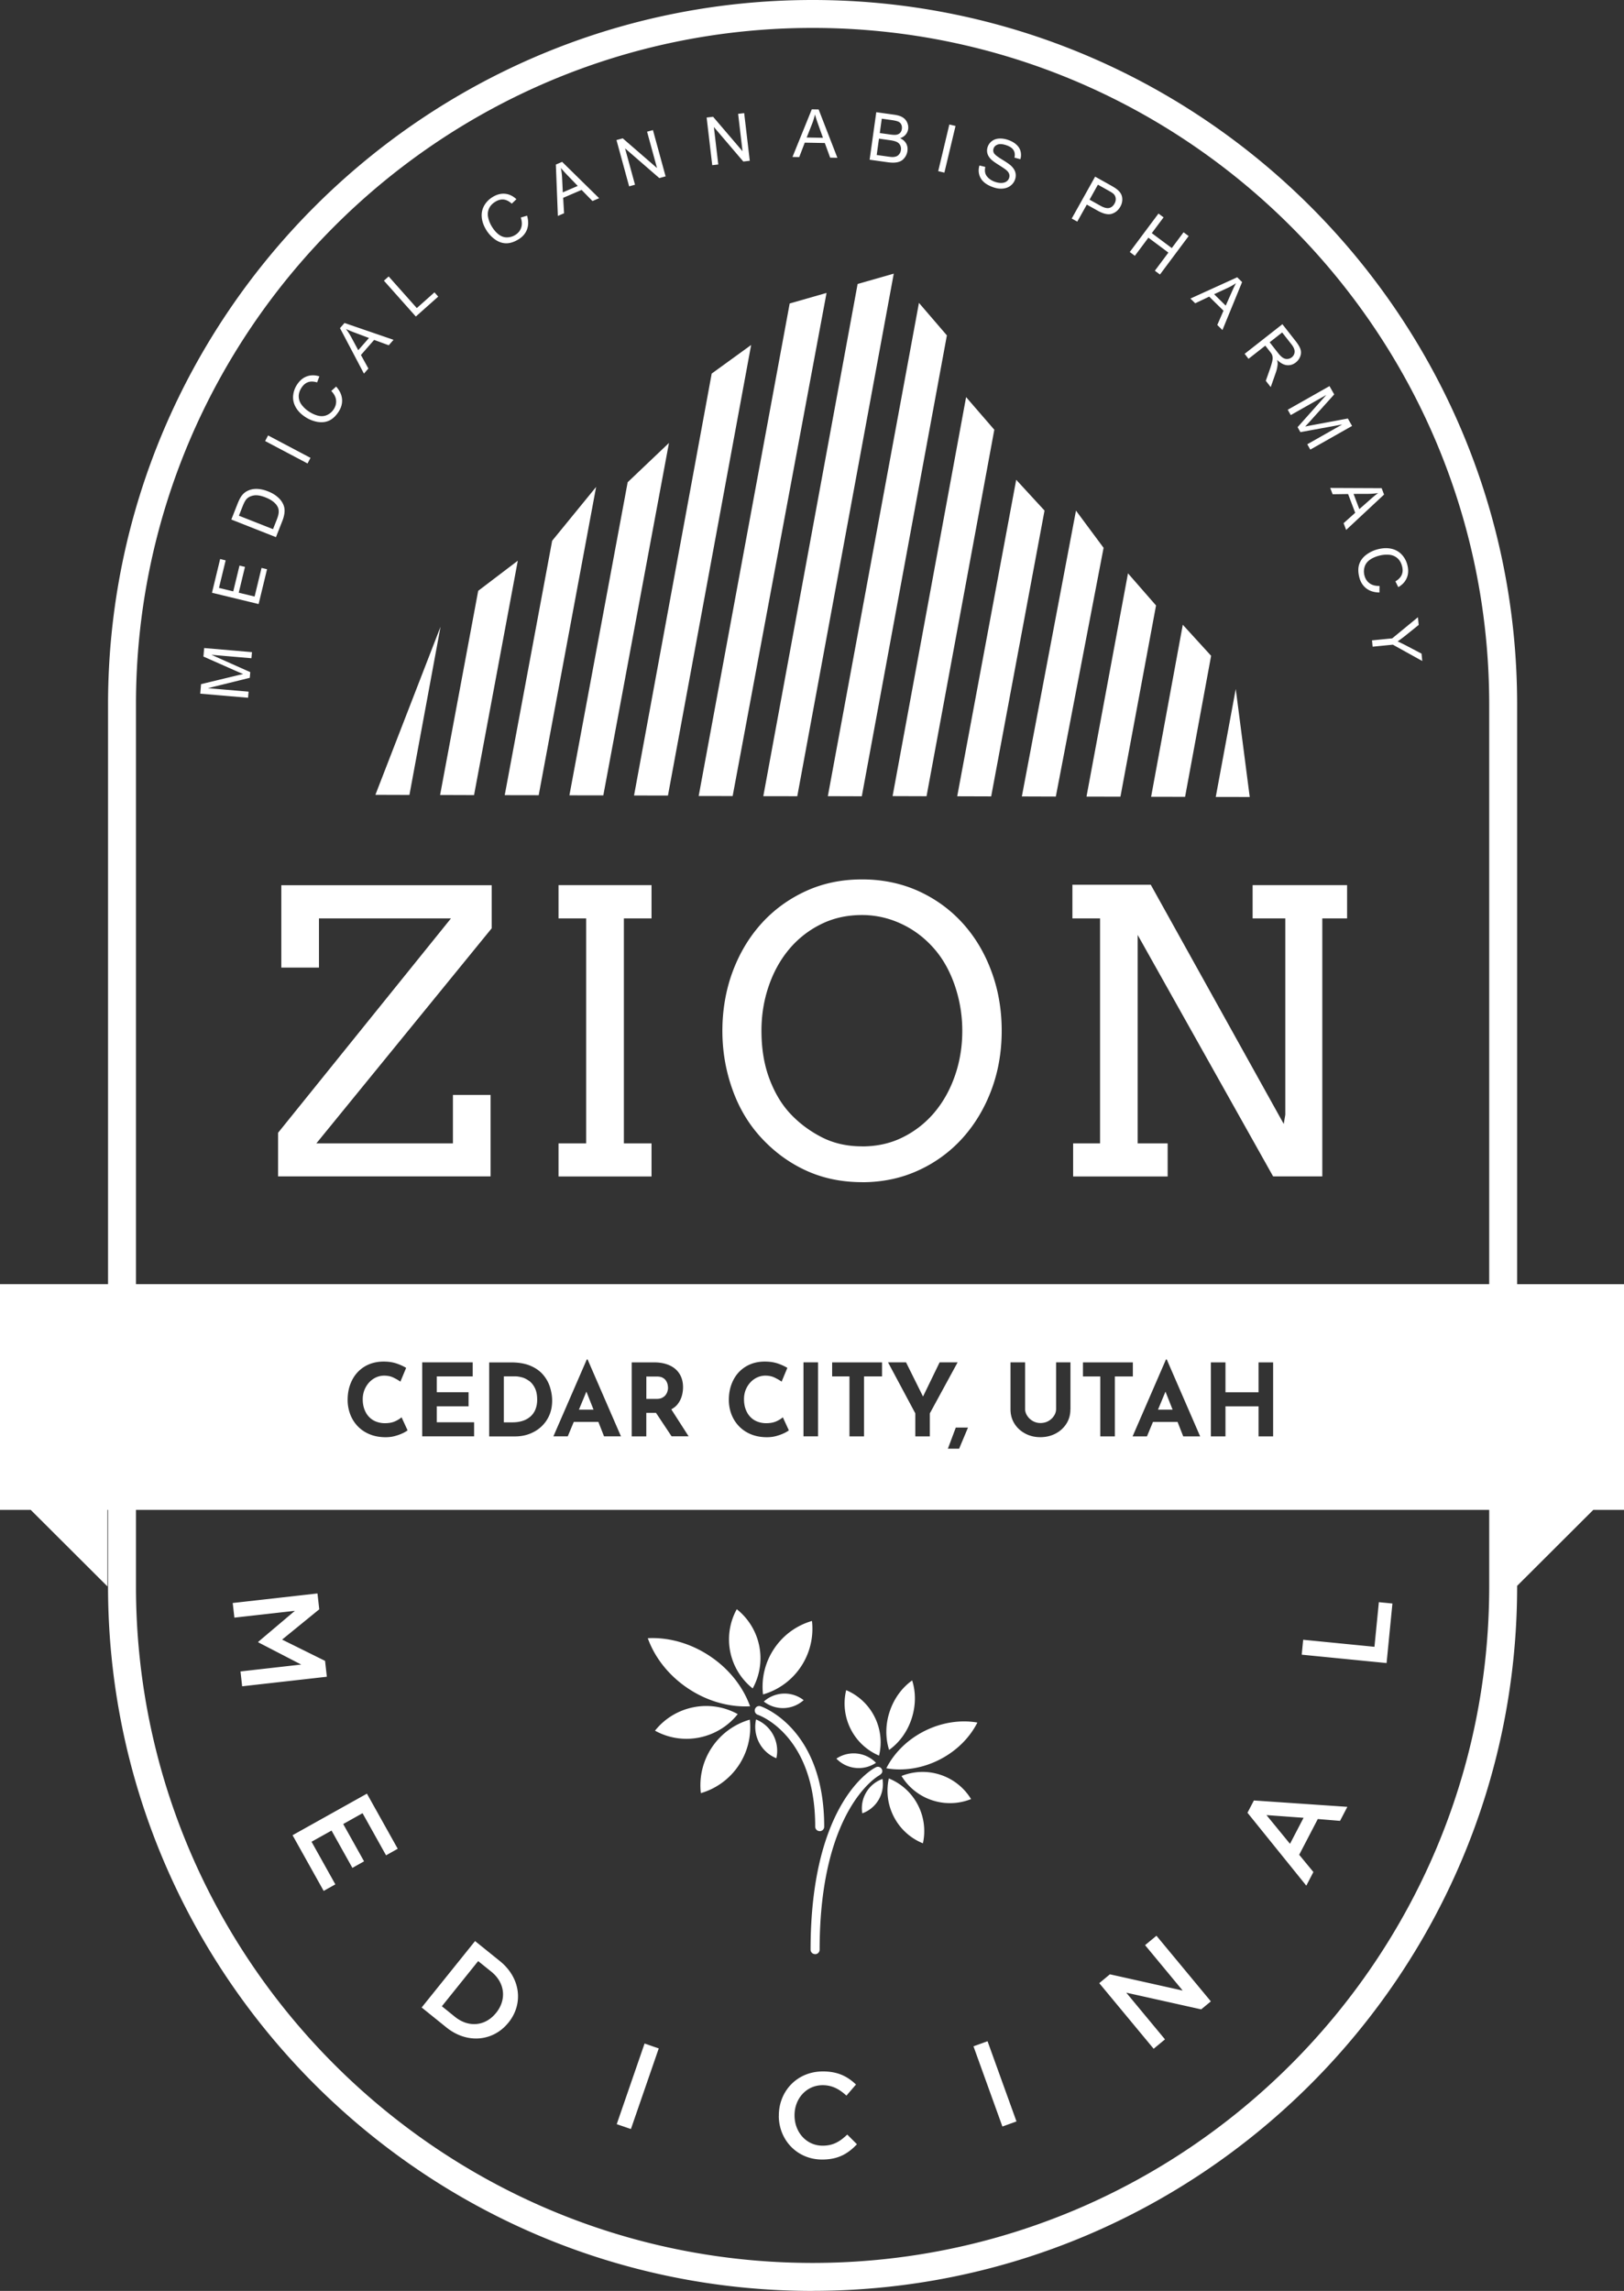 <svg xmlns="http://www.w3.org/2000/svg" width="387.43" height="546.566" viewBox="0 0 387.43 546.566" xml:space="preserve">
    <rect x="0" y="0" width="387.43" height="546.566" fill="#333333" stroke="none"/>
    <path fill="#FFF" d="m59.178 166.471-11.405-.976.194-2.272 8.309-2.009c.576-.14 1.154-.273 1.733-.4a82.39 82.39 0 0 1-1.775-.763l-7.701-3.41.174-2.031 11.404.976-.125 1.455-9.546-.817 9.263 4.131-.117 1.362-9.991 2.468 9.709.831-.126 1.455zm2.518-22.357-11.125-2.695 1.948-8.045 1.313.318-1.592 6.572 3.405.826 1.491-6.155 1.307.316-1.49 6.155 3.787.917 1.653-6.83 1.313.318-2.01 8.303zm4.139-15.962-10.649-4.201 1.447-3.669c.327-.828.627-1.439.901-1.835.38-.555.839-.975 1.377-1.261.696-.374 1.468-.555 2.315-.542.851.013 1.748.206 2.697.581.81.318 1.488.696 2.039 1.132.55.435.971.881 1.264 1.338.292.457.488.907.583 1.351.098.444.107.938.033 1.482a7.885 7.885 0 0 1-.494 1.782l-1.513 3.842zm-.701-1.905.897-2.274c.275-.702.429-1.279.454-1.73.026-.451-.031-.842-.176-1.173-.202-.466-.548-.903-1.04-1.312-.49-.409-1.138-.772-1.939-1.089-1.114-.439-2.042-.595-2.785-.465-.742.13-1.317.416-1.729.859-.295.321-.605.899-.938 1.737l-.883 2.237 8.139 3.21zm8.234-15.673-10.12-5.35.708-1.339 10.12 5.35-.708 1.339zm5.662-17.296 1.16-1.046c.857.956 1.327 1.958 1.411 3.007.084 1.049-.204 2.07-.866 3.061-.687 1.025-1.452 1.72-2.302 2.083-.847.364-1.776.448-2.795.253a7.784 7.784 0 0 1-2.887-1.203c-.991-.663-1.729-1.431-2.214-2.303s-.686-1.785-.602-2.741a5.672 5.672 0 0 1 .972-2.691c.637-.952 1.413-1.591 2.333-1.916.918-.325 1.9-.321 2.951.011l-.537 1.436c-.84-.243-1.56-.259-2.154-.051-.596.208-1.107.631-1.533 1.267-.489.731-.722 1.46-.7 2.185.022.726.262 1.385.72 1.979a6.85 6.85 0 0 0 1.628 1.521c.81.542 1.594.896 2.354 1.064.761.167 1.458.103 2.089-.195a3.714 3.714 0 0 0 1.529-1.316c.472-.706.667-1.439.588-2.2-.08-.762-.462-1.497-1.145-2.205zm7.793-4.143-5.714-10.85 1.075-1.228 11.698 4.019-1.137 1.298-3.487-1.28-3.153 3.601 1.778 3.23-1.06 1.21zm-1.359-5.582 2.559-2.919-3.173-1.19a30.99 30.99 0 0 1-2.318-.954c.456.594.868 1.228 1.236 1.905l1.696 3.158zm13.737-8.035-7.609-8.553 1.132-1.007 6.711 7.543 4.212-3.748.898 1.01-5.344 4.755zm25.041-23.622 1.5-.44c.356 1.233.348 2.34-.031 3.322-.379.981-1.08 1.776-2.107 2.382-1.063.627-2.055.921-2.976.881s-1.798-.367-2.629-.983a7.75 7.75 0 0 1-2.081-2.335c-.605-1.027-.938-2.039-.997-3.035a4.677 4.677 0 0 1 .646-2.729c.49-.823 1.17-1.491 2.04-2.005.986-.582 1.964-.821 2.935-.716.969.105 1.854.535 2.653 1.289l-1.104 1.062c-.652-.583-1.292-.91-1.921-.98-.627-.07-1.271.088-1.93.477-.76.447-1.285 1.003-1.579 1.667s-.364 1.361-.209 2.095a6.8 6.8 0 0 0 .807 2.076c.495.839 1.049 1.498 1.663 1.98.613.48 1.269.724 1.967.729a3.715 3.715 0 0 0 1.948-.524c.729-.431 1.226-1.007 1.481-1.728.26-.721.234-1.55-.076-2.485zm8.846-.38-.481-12.253 1.499-.644 8.825 8.666-1.586.682-2.596-2.657-4.397 1.89.214 3.682-1.478.634zm1.177-5.622 3.565-1.533-2.352-2.441a31.911 31.911 0 0 1-1.684-1.86c.156.732.255 1.483.298 2.252l.173 3.582zm15.825-1.438-3.021-11.041 1.499-.41 8.171 7.083-2.369-8.669 1.399-.383 3.021 11.041-1.499.41-8.174-7.09 2.373 8.677-1.4.382zm19.826-5.045-1.338-11.368 1.543-.182 7.021 8.222-1.051-8.925 1.443-.169 1.337 11.368-1.543.181-7.022-8.232 1.051 8.935-1.441.17zm19.143-1.963 4.605-11.365 1.633.03 4.475 11.532-1.725-.032-1.273-3.491-4.786-.088-1.319 3.444-1.61-.03zm3.389-4.64 3.882.071-1.139-3.192a32.073 32.073 0 0 1-.77-2.388 14.487 14.487 0 0 1-.657 2.175l-1.316 3.334zm15.015 5.296 1.588-11.337 4.254.597c.867.121 1.545.333 2.035.636a2.7 2.7 0 0 1 1.082 1.232c.229.518.307 1.038.234 1.559-.068.484-.264.922-.586 1.313s-.77.681-1.338.869c.658.297 1.137.714 1.438 1.25.301.536.404 1.135.313 1.794a3.307 3.307 0 0 1-.545 1.434c-.287.424-.611.738-.979.939-.363.201-.805.33-1.32.386-.514.057-1.133.035-1.854-.066l-4.322-.606zm1.688-1.127 2.822.396c.484.067.826.097 1.027.089.354-.014.658-.076.91-.188s.473-.295.658-.55c.188-.255.311-.563.357-.923a1.879 1.879 0 0 0-.17-1.147 1.728 1.728 0 0 0-.809-.784c-.367-.18-.91-.321-1.633-.422l-2.621-.368-.541 3.897zm.734-5.236 2.449.344c.666.093 1.148.117 1.451.07.395-.062.709-.208.939-.444.23-.235.373-.552.428-.949.055-.376.012-.72-.131-1.032a1.383 1.383 0 0 0-.689-.696c-.32-.153-.889-.286-1.701-.4l-2.268-.318-.478 3.425zm13.941 9.093 2.656-11.135 1.475.352-2.658 11.135-1.473-.352zm9.84-1.35 1.393.338c-.119.563-.119 1.06-.002 1.486.117.427.385.831.809 1.211.422.38.938.675 1.557.883.549.185 1.059.266 1.535.245.473-.021.857-.14 1.16-.354.301-.215.508-.489.617-.825.115-.341.115-.671.008-.991-.111-.321-.365-.644-.764-.969-.254-.212-.838-.605-1.752-1.18-.916-.575-1.539-1.037-1.867-1.383-.426-.446-.695-.913-.814-1.401a2.615 2.615 0 0 1 .074-1.479 2.904 2.904 0 0 1 .98-1.378c.475-.372 1.047-.58 1.73-.625.68-.046 1.385.055 2.111.301.807.271 1.475.64 1.996 1.105.527.466.871 1.006 1.033 1.621.16.622.146 1.275-.045 1.889l-1.41-.36c.156-.71.08-1.313-.229-1.807-.309-.495-.881-.882-1.715-1.163-.867-.293-1.553-.347-2.057-.163-.506.184-.834.501-.984.95-.131.391-.1.759.1 1.104.189.345.824.846 1.9 1.503 1.078.657 1.803 1.157 2.17 1.501.531.504.875 1.03 1.025 1.578s.127 1.112-.068 1.694a3.104 3.104 0 0 1-1.047 1.464c-.502.4-1.111.637-1.824.711-.717.075-1.459-.018-2.234-.279-.98-.331-1.756-.752-2.322-1.261a3.658 3.658 0 0 1-1.127-1.817 3.86 3.86 0 0 1 .063-2.149zm22.01 12.653 5.584-9.993 3.77 2.107c.664.371 1.152.686 1.471.945.441.356.77.742.973 1.157s.291.886.262 1.412a3.497 3.497 0 0 1-.459 1.533c-.475.85-1.146 1.418-2.016 1.704-.871.287-2.012.034-3.424-.755l-2.564-1.433L257 52.877l-1.324-.74zm4.252-4.502 2.582 1.443c.854.478 1.551.658 2.088.54.537-.118.967-.464 1.289-1.042.232-.418.328-.835.281-1.251a1.687 1.687 0 0 0-.504-1.056c-.189-.184-.584-.443-1.186-.778l-2.557-1.429-1.993 3.573zm9.6 12.489 6.846-9.175 1.215.906-2.813 3.768 4.771 3.559 2.811-3.768 1.213.905-6.846 9.175-1.213-.906 3.227-4.325-4.77-3.559-3.227 4.325-1.214-.905zm14.466 11.105 11.164-5.076 1.162 1.145-4.689 11.445-1.23-1.21 1.48-3.408-3.412-3.357-3.328 1.589-1.147-1.128zm5.651-1.034 2.77 2.723 1.371-3.098c.416-.942.777-1.696 1.086-2.262a14.6 14.6 0 0 1-1.975 1.126l-3.252 1.511zm7.283 14.22 9.008-7.065 3.133 3.994c.631.803 1.027 1.476 1.193 2.021.166.545.143 1.103-.072 1.673a3.247 3.247 0 0 1-1.063 1.44c-.641.501-1.34.718-2.105.647-.762-.071-1.543-.49-2.34-1.262.098.435.135.792.117 1.071a7.97 7.97 0 0 1-.424 1.929l-1.223 3.489-1.176-1.499.939-2.663c.215-.603.402-1.214.563-1.833.109-.451.152-.81.127-1.078-.02-.253-.084-.5-.186-.732-.078-.158-.236-.389-.479-.696l-1.084-1.383-4 3.137-.928-1.19zm5.969-2.755 2.008 2.563c.43.544.818.926 1.174 1.145.354.219.717.312 1.09.277s.705-.166.996-.395a1.71 1.71 0 0 0 .686-1.288c.033-.525-.213-1.121-.734-1.789l-2.236-2.851-2.984 2.338zm4.314 16.1 9.961-5.643 1.125 1.984-5.719 6.354c-.398.441-.799.878-1.205 1.311a85.31 85.31 0 0 1 1.896-.375l8.281-1.542 1.006 1.773-9.961 5.643-.721-1.271 8.338-4.723-9.98 1.828-.674-1.188 6.852-7.684-8.48 4.803-.719-1.27zm10.137 18.656 12.264.054.578 1.525-9.045 8.439-.609-1.614 2.768-2.478-1.695-4.476-3.688.053-.573-1.503zm5.566 1.422 1.375 3.63 2.541-2.241a31.512 31.512 0 0 1 1.934-1.601c-.738.124-1.494.19-2.264.199l-3.586.013zm6.192 21.956-.02 1.563c-1.283-.019-2.34-.352-3.166-1.001-.828-.65-1.383-1.555-1.66-2.714-.289-1.2-.279-2.234.029-3.104.309-.868.879-1.611 1.711-2.225a7.763 7.763 0 0 1 2.842-1.304c1.16-.279 2.225-.301 3.193-.065a4.706 4.706 0 0 1 2.422 1.418 5.668 5.668 0 0 1 1.316 2.539c.27 1.113.209 2.118-.176 3.014-.385.895-1.055 1.616-2.012 2.161l-.689-1.369c.748-.452 1.248-.968 1.5-1.548.252-.58.289-1.242.109-1.986-.205-.855-.582-1.522-1.129-1.998a3.343 3.343 0 0 0-1.943-.814 6.778 6.778 0 0 0-2.221.165c-.947.227-1.74.563-2.381 1.009-.641.445-1.064 1-1.273 1.667s-.23 1.338-.068 2.016c.195.825.604 1.468 1.217 1.925.612.457 1.414.673 2.399.651zm-1.793 12.985 4.824-.479 6.131-5.042.184 1.834-3.213 2.587c-.602.478-1.205.928-1.813 1.348a42.74 42.74 0 0 1 2.137 1.044l3.568 1.875.174 1.756-7.018-3.894-4.826.479-.148-1.508zm-210.009 68.675v-10.261H67.115v19.657h8.98v-11.741h31.492L66.34 270.257v10.408h50.696v-19.43h-8.982v11.554H75.471l41.847-51.335h-.014zm15.939-2.345h6.597v53.681h-6.597v7.89h22.188v-7.89h-6.597v-53.681h6.597v-7.929h-22.188v7.929zm96.474 1.213c-2.932-3.252-6.449-5.824-10.541-7.703-4.105-1.866-8.637-2.812-13.527-2.812-4.889 0-9.369.933-13.445 2.812-4.078 1.879-7.598 4.451-10.541 7.703-2.945 3.265-5.238 7.09-6.877 11.488-1.642 4.398-2.452 9.249-2.452 14.113 0 4.864.8 9.556 2.426 14.073 1.612 4.518 3.984 8.424 7.104 11.729 3.118 3.305 6.663 5.85 10.636 7.636 3.973 1.785 8.355 2.679 13.154 2.679v.015c4.877 0 9.369-.947 13.447-2.826a31.945 31.945 0 0 0 10.541-7.715c2.945-3.278 5.236-7.104 6.877-11.488 1.641-4.385 2.451-9.089 2.451-14.1 0-5.011-.799-9.715-2.426-14.113-1.616-4.415-3.895-8.239-6.827-11.491zm-1.838 36.129c-1.133 3.332-2.732 6.264-4.813 8.783a23.384 23.384 0 0 1-7.543 6.023c-2.945 1.506-6.236 2.252-9.875 2.252l-.014-.014c-3.639 0-6.891-.76-9.742-2.252-2.867-1.493-5.317-3.357-7.384-5.571-2.065-2.212-3.718-4.998-4.971-8.342-1.253-3.345-1.879-7.157-1.879-11.435 0-3.665.56-7.17 1.69-10.515 1.132-3.345 2.731-6.277 4.813-8.796a23.339 23.339 0 0 1 7.57-6.024c2.973-1.506 6.264-2.252 9.9-2.252a21.9 21.9 0 0 1 9.17 1.999c2.945 1.333 5.518 3.225 7.729 5.664 2.227 2.439 3.945 5.424 5.186 8.956a33.326 33.326 0 0 1 1.852 10.981c.005 3.693-.556 7.211-1.689 10.543zm70.953-45.272v7.929h7.795v46.844l-.373 2.199-31.719-57.066h-18.697v8.023h6.598v53.681h-6.424v7.891h22.549v-7.891h-7.154v-49.736l32.316 57.612h11.73v-61.557h5.916v-7.929h-22.537zm-193.736-61.65-15.484 39.954-.04.147 8.104.026 7.42-40.127zm7.997 40.167 10.435-55.92-9.447 7.183-9.088 48.71 8.1.027zm18.631-60.678-11.313 60.691 8.103.014 13.7-73.552-10.49 12.847zm12.207 60.745 15.659-84.08-9.849 9.369-13.899 74.698 8.089.013zm25.854-100.632-18.524 100.658 8.09.013 19.844-107.495-9.41 6.824zm27.401-19.244-8.796 2.519-21.709 117.503 8.104.013 22.401-120.035zm-6.984 120.076 23.017-124.674-8.623 2.465L182.1 189.949l8.102.014zm15.394.013 20.297-109.961-6.664-7.756-21.735 117.691 8.102.026zm15.445-.013 16.166-87.438-6.73-7.783-17.537 95.194 8.101.027zm15.42.04 12.727-68.194-6.756-7.343-14.074 75.511 8.103.026zm20.231-68.181-12.914 68.194 8.104.027 11.395-59.345-6.585-8.876zm10.607 68.247 8.49-45.618-6.691-7.663-9.898 53.268 8.099.013zm15.42.04 6.211-33.65-6.758-7.41-7.557 41.047 8.104.013zm15.42.014-3.332-25.748-4.771 25.761 8.104.013v-.026h-.001zm-74.1 229.744c4.158-2.093 7.316-5.305 9.131-8.903-3.959-.69-8.424-.079-12.596 2.014-4.172 2.094-7.316 5.306-9.129 8.901 3.973.693 8.424.08 12.594-2.012zm-11.994 4.437a13.524 13.524 0 0 0 1.24 9.225 13.472 13.472 0 0 0 6.891 6.25 13.524 13.524 0 0 0-1.24-9.225 13.466 13.466 0 0 0-6.891-6.25zm12.328-.866a13.509 13.509 0 0 0-9.303.278 13.505 13.505 0 0 0 7.289 5.784 13.506 13.506 0 0 0 9.303-.278 13.507 13.507 0 0 0-7.289-5.784zm-14.66-4.584a13.527 13.527 0 0 0-1.066-9.248 13.453 13.453 0 0 0-6.779-6.37v.014a13.475 13.475 0 0 0 1.063 9.235 13.46 13.46 0 0 0 6.782 6.369zm7.758-8.796c1.039-3.172 1.025-6.384.133-9.154v.014c-2.373 1.692-4.316 4.266-5.357 7.423-1.053 3.158-1.025 6.385-.133 9.155 2.371-1.694 4.316-4.267 5.357-7.438zm-21.936 55.094c0-33.52 13.939-41.407 14.086-41.501.52-.333.959-.666.854-1.253a1.074 1.074 0 0 0-1.25-.867l-.004.001c-.652.106-15.845 8.036-15.845 43.605 0 .601.479 1.078 1.081 1.078v.016c.598 0 1.078-.479 1.078-1.079zm13.446-44.579a7.38 7.38 0 0 0-4.545-2.213 7.37 7.37 0 0 0-4.902 1.213 7.368 7.368 0 0 0 4.545 2.213 7.395 7.395 0 0 0 4.902-1.213zm-2.346 7.076c-.92 1.56-1.199 3.316-.92 4.972 1.572-.562 2.973-1.666 3.893-3.227s1.199-3.317.92-4.972a7.41 7.41 0 0 0-3.893 3.227zm-42.474-24.814c4.678 3.118 9.929 4.505 14.778 4.251-1.64-4.57-4.942-8.889-9.622-11.994-4.678-3.117-9.929-4.505-14.778-4.251 1.64 4.571 4.945 8.876 9.622 11.994zm5.664 14.073a16.232 16.232 0 0 0-2.625 10.896 16.292 16.292 0 0 0 9.035-6.632 16.338 16.338 0 0 0 2.64-10.899 16.29 16.29 0 0 0-9.05 6.635zM167.2 427.81v-.006l-.015.006h.015zm8.796-18.858a15.514 15.514 0 0 0-10.598-1.626 15.57 15.57 0 0 0-9.142 5.584h.013c3.119 1.719 6.824 2.386 10.582 1.626s6.933-2.799 9.145-5.584zm4.371 1.279a8.134 8.134 0 0 0 .73 5.518 7.998 7.998 0 0 0 4.118 3.731v-.016a8.067 8.067 0 0 0-4.848-9.233zm1.853-4.278a7.408 7.408 0 0 0 9.502-.333 7.39 7.39 0 0 0-4.812-1.561 7.435 7.435 0 0 0-4.69 1.894zm8.862-8.329a16.315 16.315 0 0 0 2.625-10.896 16.244 16.244 0 0 0-9.036 6.633 16.23 16.23 0 0 0-2.64 10.899 16.253 16.253 0 0 0 9.051-6.636zm2.625-10.901v.005a.03.03 0 0 1 .013-.005h-.013zm-12.58 5.956a14.963 14.963 0 0 0-5.357-8.756 14.933 14.933 0 0 0 3.795 18.9 14.912 14.912 0 0 0 1.562-10.144zm-.346 16.433c.56.187 13.699 4.997 13.699 26.681 0 .601.48 1.079 1.08 1.079l-.014.014c.6 0 1.08-.479 1.08-1.079 0-23.281-14.542-28.507-15.154-28.721a1.063 1.063 0 0 0-1.353.647l-.006.02a1.08 1.08 0 0 0 .668 1.359zM77.55 396.251l-10.249-5.077 8.863-7.224-.428-3.784h-.014l-20.203 2.278.398 3.491 14.433-1.626-8.741 7.396v.12l10.249 5.304-14.486 1.642.399 3.545 20.203-2.279-.424-3.786zm-7.757 41.594 7.423 13.287 2.785-1.56-5.677-10.168 4.771-2.666 4.972 8.902 2.784-1.561-4.971-8.902 4.611-2.586 5.609 10.05 2.785-1.561-7.348-13.15-17.744 9.915zm17.739-9.929.009.017.004-.003-.013-.014zm25.8 35.184.013-.015-.013.015zm5.905 4.757-5.901-4.758-12.742 15.846 5.904 4.758c4.971 4.012 11.208 3.318 14.792-1.146l.04-.04c3.583-4.464 2.891-10.648-2.093-14.66zm-.867 12.354-.04.04c-2.492 3.105-6.464 3.6-9.795.92l-3.119-2.519 8.657-10.776 3.123 2.515c3.335 2.677 3.668 6.715 1.174 9.82zm35.397 7.343-6.637 19.23 3.385 1.159 6.638-19.23-3.386-1.173v.014zm42.54 24.362c-3.892.027-6.729-3.172-6.757-7.156v-.054c-.027-3.984 2.798-7.196 6.663-7.223 2.332-.016 4.078.984 5.717 2.491l2.279-2.651c-1.959-1.854-4.238-3.146-7.982-3.118-6.156.039-10.461 4.797-10.421 10.581v.054l-.014-.014c.04 5.837 4.479 10.436 10.409 10.396 3.813-.014 6.131-1.427 8.234-3.65l-2.307-2.308c-1.729 1.639-3.315 2.639-5.821 2.652zm35.93-23.709 6.902 19.138 3.359-1.213-6.904-19.137-3.357 1.212zm29.998-15.059.008-.007-.008-.009v.016zm10.941-9.076 8.971 10.835-17.363-3.878-2.539 2.112 12.975 15.65 2.705-2.239-9.236-11.141 17.873 3.984 2.307-1.906-12.98-15.659-2.713 2.242zm24.43-31.585 14.033 17.392 1.691-3.252-3.387-4.117 4.439-8.527 5.305.438 1.746-3.345-22.297-1.521-1.53 2.932zm13.367 1.201h.012l-3.236 6.211-5.611-6.853 8.835.642zm16.924-40.795-17.004-1.68-.348 3.561 20.244 1.999 1.396-14.207-3.236-.319-1.052 10.646zM138.108 336.32h3.491l-1.706-4.306-1.785 4.306zm20.83-6.824c-.174-.307-.438-.561-.8-.771-.36-.215-.84-.308-1.453-.308h-2.491v5.331h2.467c.531 0 .973-.094 1.317-.267v-.016a2.25 2.25 0 0 0 .826-.666c.2-.267.347-.56.427-.854a2.65 2.65 0 0 0 .135-.826c0-.188-.026-.438-.079-.731a2.812 2.812 0 0 0-.349-.892zm119.103 2.52-1.785 4.306h3.49l-1.705-4.306zm-151.835-2.586h-.026c-.547-.398-1.119-.681-1.691-.826s-1.065-.228-1.467-.228h-2.825v10.968h2.065c.879 0 1.679-.118 2.398-.346a5.294 5.294 0 0 0 1.864-1.025 4.466 4.466 0 0 0 1.199-1.691c.279-.681.428-1.453.428-2.333 0-1.146-.188-2.092-.562-2.825-.37-.734-.836-1.294-1.383-1.694zm261.224 30.799v-53.854h-25.496V168.08C361.934 75.404 286.531 0 193.854 0 101.179 0 25.775 75.404 25.775 168.093v138.281H0v53.854h7.331l18.297 18.258v-18.258h.146v18.258c0 92.676 75.403 168.08 168.079 168.08v-.015c92.677 0 168.081-75.402 168.081-168.08v-.118l18.164-18.125h7.332v.001zM32.438 168.08c0-88.998 72.405-161.417 161.416-161.417 88.998 0 161.418 72.405 161.418 161.417v138.294H32.438V168.08zm259.916 167.441v7.17h-3.479v-17.658h3.479v7.13h7.891v-7.13h3.479v17.658h-3.479v-7.17h-7.891zm-33.996-7.13v-3.357h11.9v3.357h-4.291v14.301h-3.48v-14.301h-4.129zm19.802-4.052h.188l7.969 18.354h-4.037l-1.357-3.452h-5.863l-1.439 3.452h-3.424l7.963-18.354zm-33.103 13.433c.334.52.771.933 1.332 1.253a3.625 3.625 0 0 0 1.813.479c.721 0 1.359-.16 1.92-.479.561-.32 1-.733 1.332-1.253.334-.521.494-1.055.494-1.612v-11.128h3.424v11.208h-.012c0 1.292-.32 2.438-.961 3.438a6.638 6.638 0 0 1-2.586 2.348c-1.092.572-2.291.854-3.623.854-1.334 0-2.506-.279-3.586-.854-1.08-.572-1.945-1.348-2.572-2.348-.639-.998-.959-2.146-.959-3.438v-11.208h3.479v11.128c-.001.561.171 1.093.505 1.612zm-23.231-.573v5.491h-3.465v-5.491l-6.504-12.167h4.293l4.051 8.155 3.957-8.155h4.293l-6.625 12.167zm5.252 5.905c.307-.825.625-1.665.945-2.521h2.906c-.348.854-.707 1.693-1.053 2.521-.35.827-.707 1.666-1.055 2.52h-2.691c.321-.854.642-1.694.948-2.52zm-28.558-14.713v-3.357h11.9v3.357h-4.291v14.301h-3.48v-14.301h-4.129zm-3.36-3.359v17.658h-3.479v-17.658h3.479zm-9.928 17.564c-.746.215-1.586.309-2.491.294-1.387-.025-2.64-.278-3.73-.76a8.142 8.142 0 0 1-2.785-1.933 8.404 8.404 0 0 1-1.746-2.813 9.556 9.556 0 0 1-.6-3.385c0-1.346.2-2.572.612-3.69.412-1.119.985-2.094 1.744-2.904a7.846 7.846 0 0 1 2.721-1.895c1.053-.452 2.226-.666 3.505-.666 1.187 0 2.226.159 3.146.479.906.318 1.652.666 2.228 1.025l-1.373 3.291c-.399-.307-.935-.611-1.601-.944-.667-.334-1.426-.493-2.292-.493-.667 0-1.317.146-1.933.426a5.068 5.068 0 0 0-1.626 1.188 5.914 5.914 0 0 0-1.119 1.785 6.062 6.062 0 0 0-.399 2.227c0 .853.119 1.626.372 2.332.255.706.602 1.306 1.066 1.813a4.558 4.558 0 0 0 1.666 1.158 5.744 5.744 0 0 0 2.199.413c.945 0 1.745-.146 2.425-.453.667-.307 1.188-.626 1.533-.959l1.438 3.118c-.187.16-.547.373-1.064.653l.013-.027c-.525.268-1.163.508-1.909.72zm-20.951.081h-4.052v.016l-3.73-5.611h-2.318v5.611h-3.479v-17.658h5.345c1.104 0 2.093.146 2.944.426.865.28 1.586.681 2.174 1.2a5.156 5.156 0 0 1 1.332 1.865c.307.731.452 1.546.452 2.451a7.56 7.56 0 0 1-.318 2.158 5.757 5.757 0 0 1-1.054 1.975c-.373.453-.865.813-1.427 1.133l4.131 6.434zm-16.138.013h-4.038l-1.357-3.452h-5.864l-1.439 3.452h-3.425l7.971-18.354h.188l7.964 18.354zm-16.419-8.516c0 1.309-.24 2.492-.706 3.545a8.006 8.006 0 0 1-1.933 2.692c-.813.746-1.761 1.306-2.825 1.706-1.066.398-2.213.586-3.412.586h-6.145v-17.658h5.276c1.772 0 3.292.269 4.531.786 1.253.533 2.252 1.228 3.012 2.106a8.39 8.39 0 0 1 1.666 2.943c.348 1.096.536 2.188.536 3.294zm-19.939-2.012v3.357h-7.582v3.813h8.9v3.358h-12.38v-17.658h12.047v3.357h-8.567v3.771l7.582.002zm-17.51 10.434c-.746.215-1.586.309-2.49.294-1.388-.025-2.641-.278-3.732-.76a8.142 8.142 0 0 1-2.785-1.933 8.324 8.324 0 0 1-1.73-2.813 9.558 9.558 0 0 1-.602-3.385c0-1.346.2-2.572.613-3.69.413-1.119.986-2.094 1.746-2.904a7.848 7.848 0 0 1 2.719-1.895c1.053-.438 2.228-.666 3.505-.666 1.188 0 2.228.159 3.146.479.904.318 1.65.666 2.226 1.025l-1.373 3.291c-.398-.307-.933-.611-1.599-.944-.667-.334-1.426-.493-2.292-.493a4.638 4.638 0 0 0-1.934.426 5.1 5.1 0 0 0-1.626 1.188 5.923 5.923 0 0 0-1.118 1.785 6.054 6.054 0 0 0-.413 2.227c0 .853.119 1.626.373 2.332.253.706.6 1.306 1.064 1.813a4.582 4.582 0 0 0 1.666 1.158 5.712 5.712 0 0 0 2.199.413c.946 0 1.746-.146 2.425-.453.667-.307 1.188-.626 1.533-.959l1.438 3.118c-.187.16-.546.373-1.064.653l.014-.027c-.523.268-1.163.508-1.909.72zm99.579 197.293c-88.997 0-161.416-72.403-161.416-161.416v-18.244h322.834v18.244c0 89.011-72.42 161.416-161.418 161.416z"/>
</svg>
